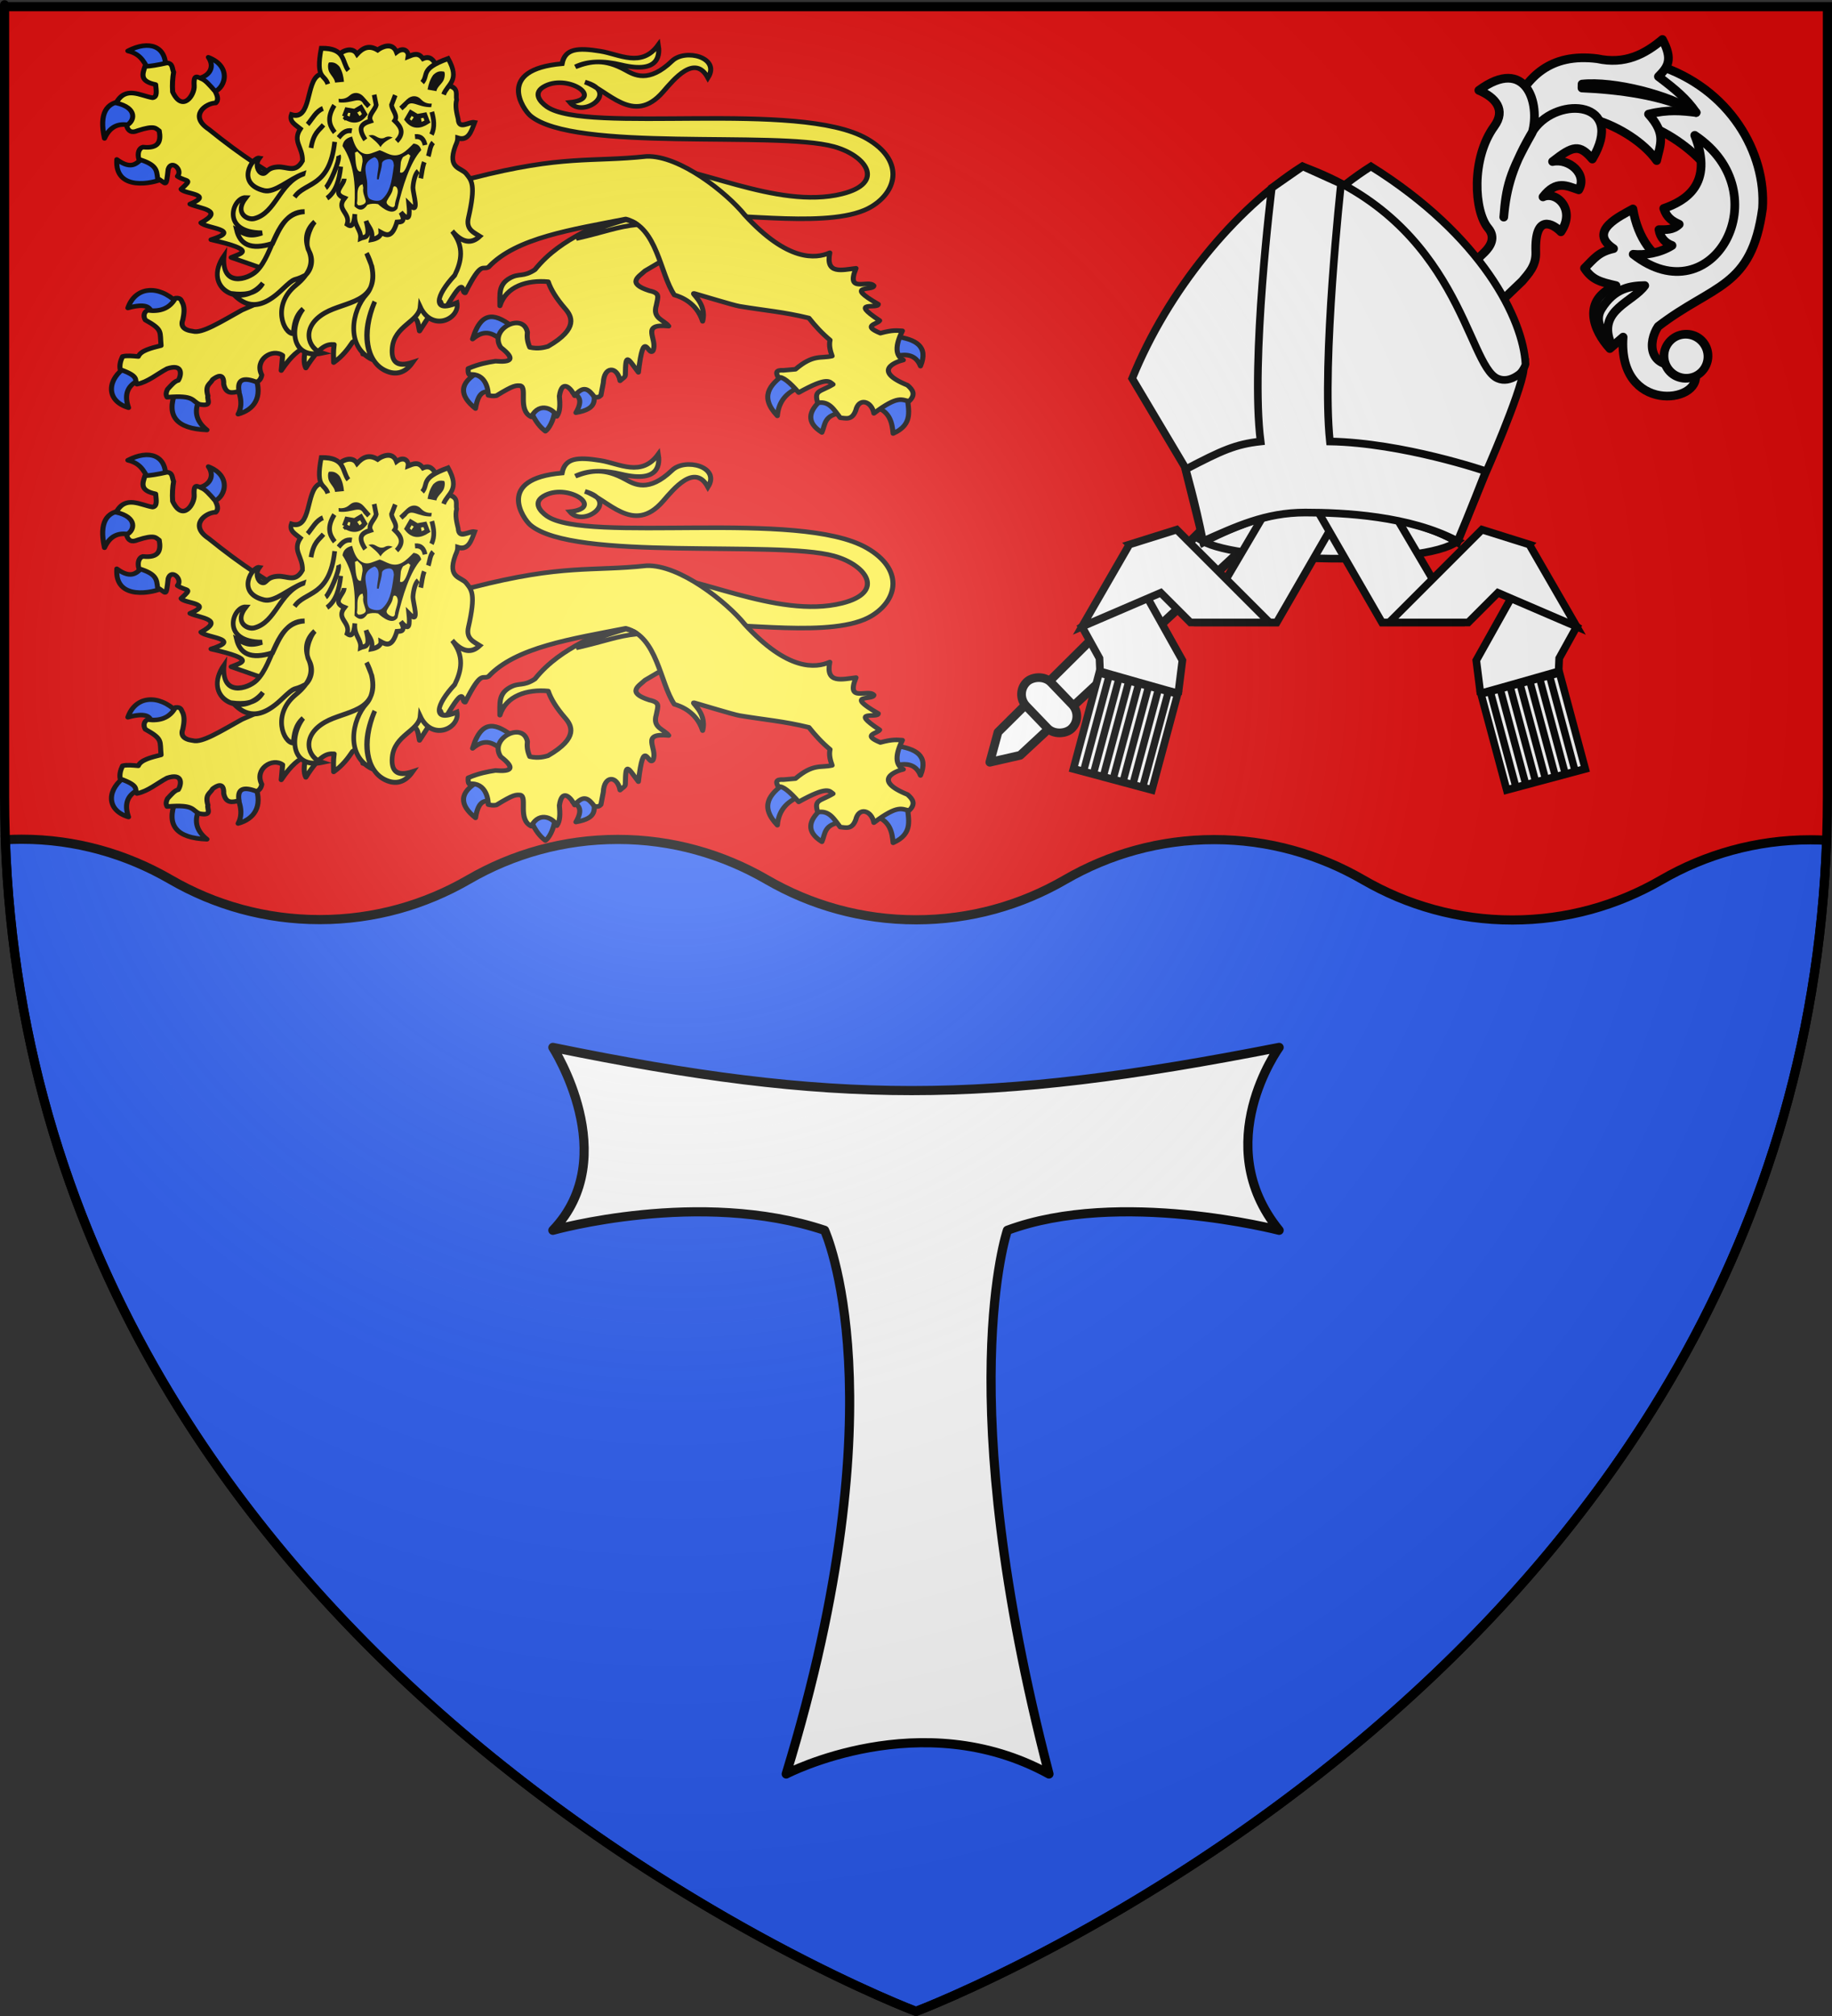<?xml version="1.0" encoding="UTF-8" standalone="no"?>
<svg
   xmlns:dc="http://purl.org/dc/elements/1.1/"
   xmlns:cc="http://creativecommons.org/ns#"
   xmlns:rdf="http://www.w3.org/1999/02/22-rdf-syntax-ns#"
   xmlns:svg="http://www.w3.org/2000/svg"
   xmlns="http://www.w3.org/2000/svg"
   xmlns:xlink="http://www.w3.org/1999/xlink"
   xmlns:sodipodi="http://sodipodi.sourceforge.net/DTD/sodipodi-0.dtd"
   xmlns:inkscape="http://www.inkscape.org/namespaces/inkscape"
   height="660"
   width="600"
   version="1.0"
   id="svg2"
   sodipodi:version="0.32"
   inkscape:version="0.47pre1"
   sodipodi:docname="Blason_ville_fr_Touffreville-sur-Eu_(Seine-Maritime).svg"
   inkscape:export-filename="/Users/olivier/Desktop/Blason Rouge/Blason_Vide_3D.png"
   inkscape:export-xdpi="144"
   inkscape:export-ydpi="144"
   inkscape:output_extension="org.inkscape.output.svg.inkscape">
  <rect width="100%" height="100%" fill="#333333" stroke="none"/>
  <sodipodi:namedview
     inkscape:window-height="706"
     inkscape:window-width="1366"
     inkscape:pageshadow="2"
     inkscape:pageopacity="0.0"
     guidetolerance="10.0"
     gridtolerance="10.0"
     objecttolerance="10.0"
     borderopacity="1.0"
     bordercolor="#666666"
     pagecolor="#ffffff"
     id="base"
     showgrid="false"
     height="660px"
     inkscape:zoom="0.71969697"
     inkscape:cx="300"
     inkscape:cy="330"
     inkscape:window-x="-8"
     inkscape:window-y="-8"
     inkscape:current-layer="layer3"
     inkscape:object-nodes="true"
     inkscape:window-maximized="1" />
  <desc
     id="desc4">Flag of Canton of Valais (Wallis)</desc>
  <defs
     id="defs6">
    <linearGradient
       id="linearGradient2893">
      <stop
         style="stop-color:white;stop-opacity:0.314;"
         offset="0"
         id="stop2895" />
      <stop
         id="stop2897"
         offset="0.19"
         style="stop-color:white;stop-opacity:0.251;" />
      <stop
         style="stop-color:#6b6b6b;stop-opacity:0.125;"
         offset="0.6"
         id="stop2901" />
      <stop
         style="stop-color:black;stop-opacity:0.125;"
         offset="1"
         id="stop2899" />
    </linearGradient>
    <radialGradient
       inkscape:collect="always"
       xlink:href="#linearGradient2893"
       id="radialGradient3163"
       gradientUnits="userSpaceOnUse"
       gradientTransform="matrix(1.353,0,0,1.349,-77.629,-85.747)"
       cx="221.445"
       cy="226.331"
       fx="221.445"
       fy="226.331"
       r="300" />
    <g
       id="s-4">
      <g
         id="c-6">
        <path
           transform="matrix(0.951,0.309,-0.309,0.951,0,-1)"
           d="M 0,0 L 0,1 L 0.5,1 L 0,0 z"
           id="t-0" />
        <use
           height="540"
           width="810"
           y="0"
           x="0"
           id="use2144-7"
           transform="scale(-1,1)"
           xlink:href="#t-0" />
      </g>
      <g
         id="a-1">
        <use
           height="540"
           width="810"
           y="0"
           x="0"
           id="use2147-7"
           transform="matrix(0.309,0.951,-0.951,0.309,0,0)"
           xlink:href="#c-6" />
        <use
           height="540"
           width="810"
           y="0"
           x="0"
           id="use2149-7"
           transform="matrix(-0.809,0.588,-0.588,-0.809,0,0)"
           xlink:href="#c-6" />
      </g>
      <use
         height="540"
         width="810"
         y="0"
         x="0"
         id="use2151-7"
         transform="scale(-1,1)"
         xlink:href="#a-1" />
    </g>
    <g
       id="f">
      <rect
         id="rect1964"
         style="fill:#28166f"
         y="-30"
         x="-50"
         height="60"
         width="100" />
      <g
         id="g1966"
         style="fill:#ffffff"
         transform="translate(0,-20)">
        <path
           id="path1968"
           d="M -1.212,27.818 C -1.212,22.175 -2.091,20.471 -4.542,13.98 C -5.709,10.888 -5.024,7.103 -2.858,3.601 C -2.082,2.346 -1.114,1.214 0,0 C 1.114,1.214 2.082,2.346 2.858,3.601 C 5.024,7.103 5.709,10.888 4.542,13.98 C 2.091,20.471 1.212,22.175 1.212,27.818 L -1.212,27.818 z" />
        <path
           id="rwi"
           d="M 2.922,27.672 C 2.922,21.721 5.239,17.829 8.501,16.66 C 9.949,16.141 11.808,16.387 13.519,18.107 C 15.638,20.236 16.255,26.1 10.036,27.228 C 10.694,26.272 10.655,24.147 9.322,23.441 C 8.331,22.916 7.209,23.188 6.646,23.564 C 5.822,24.116 4.917,25.67 4.967,27.672 L 2.922,27.672 z" />
        <path
           id="path1971"
           d="M 1.777,30.183 C 1.79,32.191 2.795,33.518 4.516,34.257 C 4.295,34.955 3.257,36.378 1.831,36.281 C 1.55,37.787 1.282,38.632 0,40 C -1.282,38.632 -1.55,37.787 -1.831,36.281 C -3.257,36.378 -4.295,34.955 -4.516,34.257 C -2.795,33.518 -1.79,32.191 -1.777,30.183 L 1.777,30.183 z" />
        <use
           xlink:href="#rwi"
           height="400"
           width="800"
           y="0"
           x="0"
           id="use1973"
           transform="scale(-1,1)" />
        <rect
           id="rect1975"
           y="27.331"
           x="-7.923"
           height="3.218"
           width="15.846" />
      </g>
    </g>
    <g
       id="s">
      <g
         id="c">
        <path
           transform="matrix(0.951,0.309,-0.309,0.951,0,-1)"
           d="M 0,0 L 0,1 L 0.5,1 L 0,0 z"
           id="t" />
        <use
           height="540"
           width="810"
           y="0"
           x="0"
           id="use2144"
           transform="scale(-1,1)"
           xlink:href="#t" />
      </g>
      <g
         id="a">
        <use
           height="540"
           width="810"
           y="0"
           x="0"
           id="use2147"
           transform="matrix(0.309,0.951,-0.951,0.309,0,0)"
           xlink:href="#c" />
        <use
           height="540"
           width="810"
           y="0"
           x="0"
           id="use2149"
           transform="matrix(-0.809,0.588,-0.588,-0.809,0,0)"
           xlink:href="#c" />
      </g>
      <use
         height="540"
         width="810"
         y="0"
         x="0"
         id="use2151"
         transform="scale(-1,1)"
         xlink:href="#a" />
    </g>
    <g
       id="s-3">
      <g
         id="c-8">
        <path
           id="t-7"
           d="M 0,0 L 0,1 L 0.5,1 L 0,0 z"
           transform="matrix(0.951,0.309,-0.309,0.951,0,-1)" />
        <use
           xlink:href="#t-7"
           transform="scale(-1,1)"
           id="use2144-4"
           x="0"
           y="0"
           width="810"
           height="540" />
      </g>
      <g
         id="a-2">
        <use
           xlink:href="#c-8"
           transform="matrix(0.309,0.951,-0.951,0.309,0,0)"
           id="use2147-77"
           x="0"
           y="0"
           width="810"
           height="540" />
        <use
           xlink:href="#c-8"
           transform="matrix(-0.809,0.588,-0.588,-0.809,0,0)"
           id="use2149-9"
           x="0"
           y="0"
           width="810"
           height="540" />
      </g>
      <use
         xlink:href="#a-2"
         transform="scale(-1,1)"
         id="use2151-3"
         x="0"
         y="0"
         width="810"
         height="540" />
    </g>
    <g
       id="f-3">
      <rect
         width="100"
         height="60"
         x="-50"
         y="-30"
         style="fill:#28166f"
         id="rect1964-1" />
      <g
         transform="translate(0,-20)"
         style="fill:#ffffff"
         id="g1966-2">
        <path
           d="M -1.212,27.818 C -1.212,22.175 -2.091,20.471 -4.542,13.98 C -5.709,10.888 -5.024,7.103 -2.858,3.601 C -2.082,2.346 -1.114,1.214 0,0 C 1.114,1.214 2.082,2.346 2.858,3.601 C 5.024,7.103 5.709,10.888 4.542,13.98 C 2.091,20.471 1.212,22.175 1.212,27.818 L -1.212,27.818 z"
           id="path1968-3" />
        <path
           d="M 2.922,27.672 C 2.922,21.721 5.239,17.829 8.501,16.66 C 9.949,16.141 11.808,16.387 13.519,18.107 C 15.638,20.236 16.255,26.1 10.036,27.228 C 10.694,26.272 10.655,24.147 9.322,23.441 C 8.331,22.916 7.209,23.188 6.646,23.564 C 5.822,24.116 4.917,25.67 4.967,27.672 L 2.922,27.672 z"
           id="rwi-3" />
        <path
           d="M 1.777,30.183 C 1.79,32.191 2.795,33.518 4.516,34.257 C 4.295,34.955 3.257,36.378 1.831,36.281 C 1.55,37.787 1.282,38.632 0,40 C -1.282,38.632 -1.55,37.787 -1.831,36.281 C -3.257,36.378 -4.295,34.955 -4.516,34.257 C -2.795,33.518 -1.79,32.191 -1.777,30.183 L 1.777,30.183 z"
           id="path1971-4" />
        <use
           transform="scale(-1,1)"
           id="use1973-1"
           x="0"
           y="0"
           width="800"
           height="400"
           xlink:href="#rwi-3" />
        <rect
           width="15.846"
           height="3.218"
           x="-7.923"
           y="27.331"
           id="rect1975-1" />
      </g>
    </g>
    <g
       id="s-4-1">
      <g
         id="c-6-8">
        <path
           id="t-0-9"
           d="M 0,0 L 0,1 L 0.5,1 L 0,0 z"
           transform="matrix(0.951,0.309,-0.309,0.951,0,-1)" />
        <use
           xlink:href="#t-0-9"
           transform="scale(-1,1)"
           id="use2144-7-2"
           x="0"
           y="0"
           width="810"
           height="540" />
      </g>
      <g
         id="a-1-7">
        <use
           xlink:href="#c-6-8"
           transform="matrix(0.309,0.951,-0.951,0.309,0,0)"
           id="use2147-7-9"
           x="0"
           y="0"
           width="810"
           height="540" />
        <use
           xlink:href="#c-6-8"
           transform="matrix(-0.809,0.588,-0.588,-0.809,0,0)"
           id="use2149-7-5"
           x="0"
           y="0"
           width="810"
           height="540" />
      </g>
      <use
         xlink:href="#a-1-7"
         transform="scale(-1,1)"
         id="use2151-7-4"
         x="0"
         y="0"
         width="810"
         height="540" />
    </g>
  </defs>
  <g
     inkscape:groupmode="layer"
     id="layer3"
     inkscape:label="Fond écu"
     style="display:inline">
    <path
       id="path2855"
       style="fill:#e20909;fill-opacity:1;fill-rule:evenodd;stroke:none;stroke-width:1px;stroke-linecap:butt;stroke-linejoin:miter;stroke-opacity:1"
       d="M 300,658.5 C 300,658.5 598.5,546.18 598.5,260.728 C 598.5,-24.723 598.5,2.176 598.5,2.176 L 1.5,2.176 L 1.5,260.728 C 1.5,546.18 300,658.5 300,658.5 z"
       sodipodi:nodetypes="cccccc" />
    <g
       id="g3714"
       transform="translate(212.95,-619.159)" />
    <g
       id="layer9"
       inkscape:label="Fond d'écu"
       transform="translate(212.95,-619.159)">
      <g
         transform="matrix(2,0,0,2,-732.892,-1853.188)"
         inkscape:label="Meubles"
         id="g2807" />
      <g
         transform="matrix(2,0,0,2,1696.976,-413.55)"
         inkscape:label="Meubles"
         id="g4626" />
      <g
         id="g5271"
         inkscape:label="Meubles"
         transform="matrix(2,0,0,2,-732.892,-453.188)" />
      <g
         id="g5273"
         inkscape:label="Reflet final"
         transform="matrix(2,0,0,2,-732.892,-453.188)" />
      <g
         id="g5275"
         inkscape:label="Contour final"
         transform="matrix(2,0,0,2,-732.892,-453.188)" />
    </g>
    <g
       id="layer6"
       inkscape:label="Reflet final"
       transform="translate(212.95,-619.159)" />
    <g
       id="layer5"
       inkscape:label="Contour final"
       transform="translate(212.95,-619.159)" />
    <path
       style="fill:#2b5df2;fill-opacity:1;stroke:#000000;stroke-opacity:1;stroke-width:3"
       d="M 7.031 274.75 C 5.258 274.75 3.5 274.812 1.75 274.906 C 11.415 549.893 300 658.5 300 658.5 C 300 658.5 588.46 549.942 598.25 275.094 C 596.5 274.999 594.743 274.938 592.969 274.938 C 575.169 274.938 558.501 279.732 544.125 288.062 C 529.746 296.399 513.119 301.188 495.312 301.188 C 477.513 301.188 460.876 296.393 446.5 288.062 C 432.121 279.726 415.462 274.875 397.656 274.875 C 379.856 274.875 363.188 279.669 348.812 288 C 334.433 296.336 317.806 301.125 300 301.125 C 282.2 301.125 265.532 296.331 251.156 288 C 236.777 279.664 220.15 274.812 202.344 274.812 C 184.544 274.813 167.876 279.607 153.5 287.938 C 139.121 296.274 122.493 301.063 104.688 301.062 C 86.888 301.063 70.219 296.268 55.844 287.938 C 41.465 279.601 24.837 274.75 7.031 274.75 z "
       id="path7368" />
    <rect
       y="273.167"
       x="-640"
       height="0"
       width="172"
       id="rect3196"
       style="fill:#ffffff;fill-opacity:1;stroke:none;stroke-width:3" />
    <rect
       y="273.167"
       x="-640"
       height="0"
       width="172"
       id="rect3198"
       style="fill:#ffffff;fill-opacity:1;stroke:none;stroke-width:3" />
    <rect
       y="273.167"
       x="-640"
       height="0"
       width="0"
       id="rect3200"
       style="fill:#ffffff;fill-opacity:1;stroke:none;stroke-width:3" />
    <rect
       y="273.167"
       x="-640"
       height="0"
       width="0"
       id="rect3202"
       style="fill:#ffffff;fill-opacity:1;stroke:none;stroke-width:3" />
    <rect
       y="512.842"
       x="-1190.15"
       height="0"
       width="0"
       id="rect3418"
       style="fill:#ffffff;fill-opacity:1;stroke:none;stroke-width:3" />
    <rect
       y="480.842"
       x="-1190.15"
       height="32"
       width="0"
       id="rect3420"
       style="fill:#ffffff;fill-opacity:1;stroke:none;stroke-width:3" />
    <rect
       y="296.417"
       x="-364.225"
       height="0"
       width="0"
       id="rect2797"
       style="fill:#ffffff;fill-opacity:1;stroke:none;stroke-width:3" />
  </g>
  <g
     inkscape:groupmode="layer"
     id="layer4"
     inkscape:label="Meubles">
    <g
       transform="matrix(1.1,0,0,1,-1099.638,-6)"
       id="g6636"
       style="display:inline">
      <g
         transform="matrix(0.398,0,0,0.396,1001.762,-48.396)"
         style="fill:#fcef3c;fill-opacity:1;stroke:#000000;stroke-width:3.779;stroke-linecap:round;stroke-linejoin:round;stroke-miterlimit:4;stroke-opacity:1;stroke-dasharray:none;display:inline"
         id="g31344">
        <g
           style="fill:#fcef3c;fill-opacity:1;stroke:#000000;stroke-width:3.779;stroke-linecap:round;stroke-linejoin:round;stroke-miterlimit:4;stroke-opacity:1;stroke-dasharray:none"
           id="g31346">
          <g
             style="fill:#fcef3c;fill-opacity:1;stroke:#000000;stroke-width:3.779;stroke-linecap:round;stroke-linejoin:round;stroke-miterlimit:4;stroke-opacity:1;stroke-dasharray:none"
             id="g31348">
            <path
               inkscape:connector-curvature="0"
               d="m 370.348,418.672 c -0.758,-0.408 10.794,-7.443 8.59,-10.553 -12.166,-10.39 -23.678,-16.2 -30.678,9.572 9.986,-9.293 15.908,-3.68 22.088,0.982 z"
               style="fill:#2b5df2;fill-opacity:1;fill-rule:nonzero;stroke:#000000;stroke-width:3.779;stroke-linecap:round;stroke-linejoin:round;stroke-miterlimit:4;stroke-opacity:1;stroke-dasharray:none;stroke-dashoffset:0;marker:none;visibility:visible;display:inline;overflow:visible"
               id="path31350" />
            <path
               inkscape:connector-curvature="0"
               d="m 363.967,461.867 c 1.628,1.905 -2.466,-25.398 -10.799,-17.18 -15.35,9.456 -14.822,19.668 -2.7,30.433 2.354,-16.001 7.956,-14.467 13.498,-13.253 l 0,0 z"
               style="fill:#2b5df2;fill-opacity:1;fill-rule:nonzero;stroke:#000000;stroke-width:3.779;stroke-linecap:round;stroke-linejoin:round;stroke-miterlimit:4;stroke-opacity:1;stroke-dasharray:none;stroke-dashoffset:0;marker:none;visibility:visible;display:inline;overflow:visible"
               id="path31352" />
            <path
               inkscape:connector-curvature="0"
               d="m 410.107,474.874 c 1.215,-2.802 -4.352,-5.086 -9.771,-5.373 -5.419,-0.288 -10.689,1.42 -8.882,6.6 3.876,10.774 8.421,15.311 11.289,17.761 2.198,-1.594 6.432,-8.372 7.363,-18.988 z"
               style="fill:#2b5df2;fill-opacity:1;fill-rule:nonzero;stroke:#000000;stroke-width:3.779;stroke-linecap:round;stroke-linejoin:round;stroke-miterlimit:4;stroke-opacity:1;stroke-dasharray:none;stroke-dashoffset:0;marker:none;visibility:visible;display:inline;overflow:visible"
               id="path31354" />
            <path
               inkscape:connector-curvature="0"
               d="m 439.313,460.149 c 0.65,-7.009 -20.039,-0.249 -15.707,2.209 4.332,2.458 7.326,5.985 1.963,16.198 17.299,-3.31 13.094,-11.398 13.744,-18.407 z"
               style="fill:#2b5df2;fill-opacity:1;fill-rule:nonzero;stroke:#000000;stroke-width:3.779;stroke-linecap:round;stroke-linejoin:round;stroke-miterlimit:4;stroke-opacity:1;stroke-dasharray:none;stroke-dashoffset:0;marker:none;visibility:visible;display:inline;overflow:visible"
               id="path31356" />
          </g>
          <path
             inkscape:connector-curvature="0"
             sodipodi:nodetypes="ccccscccccccccccccccccccccsccccccccc"
             d="m 492.857,341.648 -23.457,-42.857 -6.429,10.357 c -18.413,15.916 -47.56,22.983 -68.065,51.176 -8.837,6.413 -11.721,2.676 -18.6,6.886 -8.915,5.455 -7.492,13.316 -7.592,23.008 4.572,-16.176 20.646,-21.584 36.127,-19.943 1.957,6.388 5.952,13.731 12.659,22.266 4.762,6.049 10.444,16.408 -12.857,31.25 -2.605,0.785 -7.158,2.256 -13.571,0.714 -2,-5.01 -2.148,-8.908 -1.786,-12.5 -3.053,-16.933 -29.002,-2.667 -20,12.5 11.418,9.784 7.944,12.577 -3.929,11.429 -6.001,1.082 -12.03,2.197 -20.357,6.071 -0.103,2.008 -0.12,3.929 0.714,5 12.975,-1.524 14.379,13.751 14.286,17.143 1.743,0.4 3.407,0.878 6.071,0.357 13.231,-8.99 14.573,-8.509 18.066,-8.224 5.236,1.901 -2.33,19.984 8.006,25.724 6.519,-13.556 17.544,-5.644 19.122,-0.407 2.651,-3.863 2.493,-10.134 1.949,-16.735 1.913,-14.658 8.578,-6.534 11.429,-0.357 6.71,-8.802 10.286,-5.589 14.766,1.071 3.193,0.455 3.534,-0.033 4.877,-1.429 l 1.786,-10.357 c 0.575,-13.898 10.386,-13.917 12.52,-1.622 1.707,-1.846 3.928,-2.894 3.955,-4.807 0.259,-18.751 1.395,-14.362 9.77,-2.182 4.048,-38.307 7.272,-12.429 10.898,-17.817 3.976,-9.567 -10.244,-22.815 11.786,-20.357 -3.538,-5.327 -12.311,-6.073 -9.286,-17.143 1.134,-7.074 3.258,-10.116 -5.243,-12.143 -17.708,-6.305 -7.334,-11.964 -3.214,-16.429 l 15.367,-9.98 0.233,-9.663 0,0 z"
             style="fill:#fcef3c;fill-opacity:1;fill-rule:nonzero;stroke:#000000;stroke-width:3.779;stroke-linecap:round;stroke-linejoin:round;stroke-miterlimit:4;stroke-opacity:1;stroke-dasharray:none;stroke-dashoffset:0;marker:none;visibility:visible;display:inline;overflow:visible"
             id="path31358" />
        </g>
      </g>
      <g
         transform="matrix(0.396,0.04,-0.03,0.394,1014.771,-56.214)"
         style="fill:#fcef3c;fill-opacity:1;stroke:#000000;stroke-width:3.779;stroke-linecap:round;stroke-linejoin:round;stroke-miterlimit:4;stroke-opacity:1;stroke-dasharray:none;display:inline"
         id="g31360">
        <g
           style="fill:#fcef3c;fill-opacity:1;stroke:#000000;stroke-width:3.779;stroke-linecap:round;stroke-linejoin:round;stroke-miterlimit:4;stroke-opacity:1;stroke-dasharray:none"
           id="g31362">
          <path
             inkscape:connector-curvature="0"
             d="m 101.78,203.343 c 1.028,2.82 -1.806,3.333 -11.218,5.243 -4.702,-5.94 -6.659,-13.958 -17.946,-15.707 15.228,-10.814 28.246,-6.807 29.164,10.464 z"
             style="fill:#2b5df2;fill-opacity:1;fill-rule:nonzero;stroke:#000000;stroke-width:3.779;stroke-linecap:round;stroke-linejoin:round;stroke-miterlimit:4;stroke-opacity:1;stroke-dasharray:none;stroke-dashoffset:0;marker:none;visibility:visible;display:inline;overflow:visible"
             id="path31364" />
          <path
             inkscape:connector-curvature="0"
             d="m 137.93,220.613 c 0.035,6.186 -11.614,-7.015 -12.145,-10.283 7.637,-1.404 13.802,-9.664 7.303,-18.323 19.426,6.085 13.916,26.579 4.842,28.606 l 0,0 z"
             style="fill:#2b5df2;fill-opacity:1;fill-rule:nonzero;stroke:#000000;stroke-width:3.779;stroke-linecap:round;stroke-linejoin:round;stroke-miterlimit:4;stroke-opacity:1;stroke-dasharray:none;stroke-dashoffset:0;marker:none;visibility:visible;display:inline;overflow:visible"
             id="path31366" />
          <path
             inkscape:connector-curvature="0"
             d="m 80.254,254.236 c 8.912,1.745 4.797,-21.627 -7.854,-19.634 -12.65,1.993 -17.447,11.841 -11.78,32.151 3.686,-11.32 10.722,-14.262 19.634,-12.517 l 0,0 z"
             style="fill:#2b5df2;fill-opacity:1;fill-rule:nonzero;stroke:#000000;stroke-width:3.779;stroke-linecap:round;stroke-linejoin:round;stroke-miterlimit:4;stroke-opacity:1;stroke-dasharray:none;stroke-dashoffset:0;marker:none;visibility:visible;display:inline;overflow:visible"
             id="path31368" />
          <path
             inkscape:connector-curvature="0"
             d="m 106.76,295.468 c -0.457,-12.487 -15.084,-24.72 -15.953,-16.198 -4.11,4.875 -7.407,12.089 -19.634,3.927 0.204,26.901 29.11,16.958 35.587,12.271 l 0,0 z"
             style="fill:#2b5df2;fill-opacity:1;fill-rule:nonzero;stroke:#000000;stroke-width:3.779;stroke-linecap:round;stroke-linejoin:round;stroke-miterlimit:4;stroke-opacity:1;stroke-dasharray:none;stroke-dashoffset:0;marker:none;visibility:visible;display:inline;overflow:visible"
             id="path31370" />
        </g>
        <path
           inkscape:connector-curvature="0"
           d="m 201.273,362.933 16.668,-58.336 -10.354,-11.869 c -21.133,-8.554 -44.528,-22.764 -69.701,-41.416 -15.869,-9.446 -4.056,-21.346 3.536,-22.223 2.146,-2.813 0.865,-5.861 -1.01,-9.344 -5.15,-5.561 -8.147,-8.492 -10.607,-9.344 -3.083,-0.983 -6.981,-4.486 -5.556,6.061 1.1,7.46 -6.892,23.512 -15.657,6.819 -0.839,-5.722 -0.909,-11.937 -0.505,-16.415 -1.453,-2.756 -1.069,-7.349 -5.556,-7.071 -7.138,2.569 -12.39,3.997 -16.162,4.546 -1.474,6.687 -3.057,12.625 9.091,14.142 0.724,4.757 2.268,10.218 -1.515,11.112 -9.149,-0.696 -20.962,-7.919 -26.769,7.071 16.439,2.322 14.949,13.708 9.091,17.678 1.515,4.882 4.377,6.061 8.586,3.536 12.794,-6.071 13.328,-3.198 16.162,-1.515 2.091,8.47 0.847,14.875 -11.112,14.647 -2.841,1.046 -4.006,5.38 -2.273,10.354 13.729,3.13 13.868,7.692 15.152,14.395 6.599,2.982 6.932,8.39 7.324,-8.334 1.709,-8.835 11.225,-0.474 7.324,5.051 7.449,4.351 11.94,0.292 3.536,10.354 2.422,3.843 25.147,1.351 7.576,11.617 7.824,3.116 26.39,2.204 9.344,14.647 3.871,4.131 31.737,2.396 8.586,13.132 36.038,5.306 22.756,9.118 16.162,13.132 l 23.739,6.566 14.9,1.01 0,0 z"
           style="fill:#fcef3c;fill-opacity:1;fill-rule:nonzero;stroke:#000000;stroke-width:3.779;stroke-linecap:round;stroke-linejoin:round;stroke-miterlimit:4;stroke-opacity:1;stroke-dasharray:none;stroke-dashoffset:0;marker:none;visibility:visible;display:inline;overflow:visible"
           id="path31372" />
      </g>
      <path
         style="fill:#fcef3c;fill-opacity:1;stroke:#000000;stroke-width:1.5;stroke-miterlimit:4;stroke-opacity:1;stroke-dasharray:none;display:inline"
         d="m 1192.366,60.27 c 13.317,-0.931 38.483,14.555 57.986,9.217 12.988,-3.555 7.362,-12.532 -2.414,-15.489 -17.275,-5.225 -77.426,1.876 -90.353,-10.113 -2.149,-1.993 -10.453,-15.131 9.436,-17.025 0.878,-4.95 4.562,-5.304 11.411,-4.096 5.692,1.003 12.195,5.547 17.226,-2.048 0.407,2.685 0.767,9.641 -10.972,6.528 -5.428,-1.452 -10.042,-1.321 -13.715,0.64 4.705,-1.959 8.726,-2.672 14.922,1.072 2.586,1.562 6.829,4.452 13.889,-2.999 3.914,-4.131 14.517,-1.18 10.661,5.511 -3.913,-7.934 -10.16,0.552 -13.358,4.608 -8.898,11.287 -16.457,-0.764 -23.261,-3.2 10.551,3.247 -0.466,11.955 -4.498,6.656 10.354,-1.189 -0.167,-9.207 -7.214,-5.465 -4.155,2.206 -1.604,5.342 0.376,6.867 11.798,9.089 75.122,-2.331 95.326,10.503 10.77,6.842 9.344,16.797 1.426,22.145 -11.296,7.631 -40.133,1.881 -51.513,3.2 L 1192.366,60.27 z"
         id="path4689"
         sodipodi:nodetypes="cssscscccsscsccsssscc" />
      <g
         style="fill:#fcef3c;fill-opacity:1;stroke:#000000;stroke-width:3.779;stroke-miterlimit:4;stroke-opacity:1;stroke-dasharray:none;display:inline"
         transform="matrix(0.398,0,0,0.396,1005.218,-44.364)"
         id="g31374">
        <g
           style="fill:#fcef3c;fill-opacity:1;stroke:#000000;stroke-width:3.779;stroke-linecap:round;stroke-linejoin:round;stroke-miterlimit:4;stroke-opacity:1;stroke-dasharray:none"
           id="g31376">
          <path
             inkscape:connector-curvature="0"
             d="m 80.5,430.37 c -14.068,9.796 -15.988,27.923 1.718,33.869 -3.656,-11.417 -0.431,-18.85 8.344,-23.07"
             style="fill:#2b5df2;fill-opacity:1;fill-rule:nonzero;stroke:#000000;stroke-width:3.779;stroke-linecap:round;stroke-linejoin:round;stroke-miterlimit:4;stroke-opacity:1;stroke-dasharray:none;stroke-dashoffset:0;marker:none;visibility:visible;display:inline;overflow:visible"
             id="path31378" />
          <path
             inkscape:connector-curvature="0"
             d="m 117.314,450.986 c -7.071,19.962 0.527,30.677 23.561,31.66 -8.946,-7.875 -9.519,-16.588 -5.399,-25.77"
             style="fill:#2b5df2;fill-opacity:1;fill-rule:nonzero;stroke:#000000;stroke-width:3.779;stroke-linecap:round;stroke-linejoin:round;stroke-miterlimit:4;stroke-opacity:1;stroke-dasharray:none;stroke-dashoffset:0;marker:none;visibility:visible;display:inline;overflow:visible"
             id="path31380" />
          <path
             inkscape:connector-curvature="0"
             d="m 177.105,438.62 c 5.78,17.185 -1.178,27.416 -12.915,30.977 5.028,-9.914 -0.171,-23.071 -4.942,-29.065"
             style="fill:#2b5df2;fill-opacity:1;fill-rule:nonzero;stroke:#000000;stroke-width:3.779;stroke-linecap:round;stroke-linejoin:round;stroke-miterlimit:4;stroke-opacity:1;stroke-dasharray:none;stroke-dashoffset:0;marker:none;visibility:visible;display:inline;overflow:visible"
             id="path31382"
             sodipodi:nodetypes="ccc" />
          <path
             sodipodi:nodetypes="ccc"
             inkscape:connector-curvature="0"
             d="m 118.541,377.358 c -14.281,-15.274 -31.368,-13.028 -36.814,4.418 13.159,-3.965 16.864,-0.964 17.671,4.172"
             style="fill:#2b5df2;fill-opacity:1;fill-rule:nonzero;stroke:#000000;stroke-width:3.779;stroke-linecap:round;stroke-linejoin:round;stroke-miterlimit:4;stroke-opacity:1;stroke-dasharray:none;stroke-dashoffset:0;marker:none;visibility:visible;display:inline;overflow:visible"
             id="path31384" />
        </g>
        <g
           style="fill:#fcef3c;fill-opacity:1;stroke:#000000;stroke-width:3.779;stroke-linecap:round;stroke-linejoin:round;stroke-miterlimit:4;stroke-opacity:1;stroke-dasharray:none"
           id="g31386">
          <path
             inkscape:connector-curvature="0"
             d="m 572.974,436.46 c -11.202,8.898 -18.864,18.779 -5.38,34.535 0.877,-11.712 6.702,-19.467 16.834,-23.775"
             style="fill:#2b5df2;fill-opacity:1;fill-rule:nonzero;stroke:#000000;stroke-width:3.779;stroke-linecap:round;stroke-linejoin:round;stroke-miterlimit:4;stroke-opacity:1;stroke-dasharray:none;stroke-dashoffset:0;marker:none;visibility:visible;display:inline;overflow:visible"
             id="path31388" />
          <path
             inkscape:connector-curvature="0"
             d="m 600.915,457.285 c -10.152,9.774 -12.028,19.032 0,27.42 2.586,-6.536 1.416,-14.805 15.272,-16.139"
             style="fill:#2b5df2;fill-opacity:1;fill-rule:nonzero;stroke:#000000;stroke-width:3.779;stroke-linecap:round;stroke-linejoin:round;stroke-miterlimit:4;stroke-opacity:1;stroke-dasharray:none;stroke-dashoffset:0;marker:none;visibility:visible;display:inline;overflow:visible"
             id="path31390" />
          <path
             inkscape:connector-curvature="0"
             d="m 641.871,463.879 c 9.867,4.063 11.572,12.615 12.322,21.693 15.656,-7.733 11.18,-19.818 10.586,-31.064"
             style="fill:#2b5df2;fill-opacity:1;fill-rule:nonzero;stroke:#000000;stroke-width:3.779;stroke-linecap:round;stroke-linejoin:round;stroke-miterlimit:4;stroke-opacity:1;stroke-dasharray:none;stroke-dashoffset:0;marker:none;visibility:visible;display:inline;overflow:visible"
             id="path31392" />
          <path
             inkscape:connector-curvature="0"
             d="m 656.101,421.708 c 8.446,-2.408 15.201,-0.974 18.569,8.156 6.175,-16.489 -3.586,-22.239 -18.569,-24.47"
             style="fill:#2b5df2;fill-opacity:1;fill-rule:nonzero;stroke:#000000;stroke-width:3.779;stroke-linecap:round;stroke-linejoin:round;stroke-miterlimit:4;stroke-opacity:1;stroke-dasharray:none;stroke-dashoffset:0;marker:none;visibility:visible;display:inline;overflow:visible"
             id="path31394" />
        </g>
        <path
           inkscape:connector-curvature="0"
           sodipodi:nodetypes="ccccccccsscccccccccccccccccccccccccccssccccccccccccccccccccccccccccccccccccc"
           d="m 282.012,397.293 c 17.206,-16.071 16.41,-3.242 17.87,3.59 21.238,-36.139 12.325,-23.499 19.263,-18.222 16.258,-31.024 11.562,-12.704 14.925,-13.363 12.566,-27.64 12.983,-18.191 17.528,-21.346 20.613,-24.297 62.791,-31.04 102.564,-39.741 23.718,6.914 25.564,45.282 36.359,62.812 4.452,1.422 16.551,6.07 21.153,21.785 3.689,-15.717 -10.567,-24.301 -5.852,-22.89 4.715,1.41 28.668,9.589 33.466,10.474 19.199,3.541 33.009,4.618 51.909,9.73 4.645,6.487 9.763,12.658 15.792,18.222 -0.907,4.682 0.187,8.964 1.562,13.189 -8.449,2.205 -13.955,-1.722 -27.42,10.933 l -9.024,0.868 c -5.875,-0.47 -5.757,2.233 -3.818,5.9 3.089,-1.089 8.486,3.879 15.272,12.495 21.893,-13.512 22.976,-8.956 25.684,-6.768 -9.56,6.433 -14.444,4.45 -11.454,15.272 8.869,-1.757 12.367,6.153 16.834,12.322 4.229,0.33 8.723,2.425 11.627,-6.074 2.373,-11.079 11.923,-7.569 13.536,2.43 18.63,-15.488 20.921,-10.825 26.378,-10.065 5.276,-5.533 2.647,-9.484 -1.215,-13.189 -27.274,-12.21 -8.079,-19.613 -3.124,-20.825 -6.159,-3.773 -6.103,-12.02 -0.694,-24.122 -3.989,-0.175 -6.767,-1.002 -16.487,1.909 -14.084,-6.399 -2.202,-7.332 -0.521,-10.413 -23.581,-17.185 -0.966,-9.173 -1.041,-13.536 -26.297,-16.702 -3.449,-10.695 -3.297,-15.272 -4.086,-5.458 -21.226,6.863 -13.363,-14.404 -10.487,1.326 -22.911,5.402 -19.61,-12.842 -10.491,5.056 -31.395,7.603 -63.627,-31.26 -13.363,-18.222 -48.439,-49.292 -73.409,-48.418 -41.487,4.936 -62.001,-1.421 -130.157,17.875 l -107.943,10.782 -25.858,2.256 c 0.56,47.988 -11.049,78.813 -26.954,90.425 -0.785,0.573 -11.118,5.294 -11.931,5.795 -15.852,9.766 -29.887,19.491 -36.433,17.471 -7.442,-1.036 -9.443,-4.52 -7.636,-9.718 0.866,-4.57 1.419,-9.077 0,-13.189 -1.23,-1.97 -0.916,-5.098 -5.553,-4.512 -4.433,8.873 -11.771,11.357 -20.825,10.065 -2.256,0.99 -3.683,4.274 -1.735,7.983 13.498,8.258 10.702,9.684 11.801,21.172 -7.633,2.101 -15.248,4.212 -17.007,9.024 -4.196,-0.394 -8.497,-0.944 -11.801,0 -1.651,3.801 -2.395,7.421 -1.735,10.76 14.795,5.821 10.357,8.436 12.495,12.148 8.331,-1.85 15.062,-8.496 22.561,-12.842 11.739,-4.395 10.986,4.936 8.33,9.718 -2.661,0.476 -5.322,4.17 -7.983,7.289 -1.606,3.689 -1.004,5.17 -0.347,6.595 21.034,-1.986 18.334,3.281 24.296,5.9 10.127,2.074 5.252,-4.035 6.248,-6.942 -2.475,-9.233 1.781,-9.716 3.471,-13.536 3.155,-2.636 8.591,-6.279 8.33,3.818 1.691,8.652 6.608,7.164 11.454,5.9 -1.521,-10.188 3.614,-11.78 13.189,-7.636 1.871,-0.97 3.33,-2.626 3.818,-5.9 -5.774,-12.783 8.115,-22.317 15.619,-16.161 l -1.041,12.495 c 7.389,-12.276 13.778,-17.752 18.396,-19.09 -1.507,7.391 -1.729,13.315 0,17.007 10.553,-18.712 16.079,-19.832 21.172,-19.437 -0.799,6.684 -0.408,10.393 -0.347,14.925 6.784,-5.377 10.63,-11.175 14.23,-17.007 7.738,-5.39 8.623,0.761 7.636,10.065 2.084,0.419 4.948,-2.228 9.718,-7.636 5.47,-11.571 9.335,-11.877 14.23,-10.065 0.495,-7.097 2.727,-17.665 -0.347,-20.825 1.219,-1.533 5.283,0.918 8.677,2.43 1.038,-6.529 -0.167,-15.749 -1.388,-24.99 3.655,0.047 5.639,1.765 7.983,3.124 -0.915,-8.678 -1.89,-17.136 -4.165,-20.825"
           style="fill:#fcef3c;fill-opacity:1;fill-rule:nonzero;stroke:#000000;stroke-width:3.779;stroke-linecap:round;stroke-linejoin:round;stroke-miterlimit:4;stroke-opacity:1;stroke-dasharray:none;stroke-dashoffset:0;marker:none;visibility:visible;display:inline;overflow:visible"
           id="path31396" />
      </g>
      <path
         inkscape:connector-curvature="0"
         sodipodi:nodetypes="cccc"
         id="path31398"
         d="m 1189.421,79.548 c -1.311,-1.032 -0.619,-0.656 -3.367,-1.593 -4.434,1.357 -10.053,3.426 -14.827,6.14 8.526,-2.098 12.056,-3.869 18.195,-4.547 z"
         style="fill:#fcef3c;fill-opacity:1;fill-rule:evenodd;stroke:#000000;stroke-width:1.5;stroke-linecap:butt;stroke-linejoin:miter;stroke-miterlimit:4;stroke-opacity:1;stroke-dasharray:none;display:inline" />
      <g
         transform="matrix(0.574,-0.059,0.05,0.669,378.487,-486.32)"
         id="g4755"
         style="stroke-width:2.411;display:inline">
        <path
           sodipodi:nodetypes="cscccccscccscscsscccsccsccscscccccsssccccccccccccccccsscsc"
           id="path4691"
           d="m 1158.969,923.296 c -12.731,3.389 -15.562,17.634 -26.939,19.396 -3.776,0.585 -10.227,-3.646 -3.502,-10.506 -6.895,-0.927 -14.696,15.928 6.862,17.843 -7.173,1.695 -9.553,-0.784 -13.058,-2.757 1.151,7.15 6.212,10.791 18.049,8.351 4.382,-7.243 8.593,-14.773 17.78,-14.008 -15.732,-0.382 -17.315,19.054 -27.208,26.669 -4.744,3.652 -19.081,6.662 -16.1,-8.936 -13.079,14.853 6.756,27.068 18.794,15.131 -3.956,5.507 -11.299,4.644 -15.894,3.771 4.325,4.6 10.913,11.134 25.053,0.539 9.048,-6.78 5.526,-3.228 13.032,-6.199 3.682,-2.674 5.076,-7.43 2.851,-11.819 -1.86,-3.67 1.141,-10.973 4.321,-13.77 -4.297,3.087 -6.414,7.397 -4.31,13.739 1.925,5.803 -0.066,11.049 -8.082,16.163 -13.395,8.546 -8.482,22.907 -3.502,23.437 0.88,-4.115 1.583,-8.268 6.196,-11.584 -8.152,8.54 -8.097,24.093 7.812,22.359 -6.904,-2.683 -10.098,-13.617 3.233,-19.396 10.862,-4.709 28.506,-2.355 26.131,-20.474 l -2.155,-6.601 c 4.206,9.22 1.91,16.645 -1.734,19.821 -8.379,7.304 -13.168,24.515 0.118,32.037 -3.76,-9.044 -1.789,-18.424 3.772,-28.016 -8.224,15.102 -6.652,28.811 2.425,33.943 5.149,2.911 10.13,2.239 14.547,-2.694 -8.965,1.941 -11.014,-1.861 -9.967,-7.812 1.911,-10.861 14.813,-11.562 16.163,-18.857 5.039,13.084 20.073,7.634 19.127,-0.269 -13.537,4.013 -10.735,-4.411 0,-13.469 4.104,-6.53 6.232,-13.389 0.539,-21.551 4.669,6.166 9.339,7.211 14.008,3.771 -2.612,-1.956 -7.02,-3.8 -5.118,-9.429 5.367,-15.881 3.226,-18.024 0.808,-21.551 -2.299,-3.355 -9.724,-3.115 -4.58,-13.739 0.679,-1.402 1.412,-2.136 1.616,-4.041 5.346,2.162 7.273,-2.515 9.429,-6.735 -2.785,-0.805 -8.61,3.085 -8.351,-2.425 -0.549,-3.234 -1.062,-6.463 0,-9.429 -0.392,-2.541 1.884,-5.482 -3.502,-7.273 l -5.657,-10.776 c -0.966,-1.877 -2.355,-4.749 -6.417,-3.478 -2.05,-3.317 -4.718,-2.451 -7.591,-1.64 0.74,-2.719 -1.996,-4.948 -5.754,-2.655 -1.494,-5.084 -7.063,-3.445 -9.601,-1.925 -4.229,-2.983 -7.638,-1.669 -10.776,1.078 -2.27,-4.602 -9.313,-1.673 -10.237,0.539 l -10.237,7.812 c -7.133,2.674 -5.666,22.117 -15.894,18.049 -1.567,3.201 1.699,5.114 4.041,7.274 -4.788,5.795 0.541,8.975 -0.269,15.625 -4.134,5.902 -8.036,2.076 -12.931,1.886 -6.343,-0.247 -5.876,3.363 -8.59,2.258 -1.952,-0.795 -3.184,-4.527 -0.569,-7.376 -3.5,-0.966 -13.466,11.273 1.044,15.964 5.375,1.738 13.216,-4.344 20.776,-6.266 z"
           style="fill:#fcef3c;fill-opacity:1;stroke:#000000;stroke-width:2.411;stroke-miterlimit:4;stroke-opacity:1;stroke-dasharray:none" />
        <path
           sodipodi:nodetypes="ccc"
           id="path4693"
           d="m 1175.533,880.719 c -1.101,-5.035 -6.273,-2.667 -1.893,-17.668 12.658,0.934 10.002,7.511 13.041,11.989"
           style="fill:#fcef3c;fill-opacity:1;stroke:#000000;stroke-width:2.411;stroke-miterlimit:4;stroke-opacity:1;stroke-dasharray:none" />
        <path
           style="fill:#fcef3c;fill-opacity:1;stroke:#000000;stroke-width:2.411;stroke-miterlimit:4;stroke-opacity:1;stroke-dasharray:none"
           d="m 1224.175,884.261 c 3.809,-3.471 -0.827,-6.767 14.355,-10.474 5.52,11.429 -1.504,12.417 -3.862,17.288"
           id="path4695"
           sodipodi:nodetypes="ccc" />
        <path
           sodipodi:nodetypes="ccccccccccccc"
           id="path4697"
           d="m 1179.95,927.414 c -0.335,3.155 -7.385,6.31 -0.631,9.465 -5.132,5.204 2.627,7.311 0.21,12.831 1.741,1.416 3.356,1.441 4.417,-4.627 -1.089,5.908 2.701,7.853 1.893,11.989 2.099,-0.718 5.356,1.136 3.576,-8.203 0.706,3.106 3.626,4.803 2.022,9.379 1.856,-0.147 5.1,-0.868 5.13,-3.069 2.813,1.823 5.638,3.118 8.675,-4.27 2.17,0.026 4.731,0.502 2.473,-4.564 4.164,5.609 4.542,1.799 4.417,-3.653 5.547,6.43 2.558,-4.539 2.85,-7.922 0.518,-3.226 1.8,-6.597 3.439,-7.69"
           style="fill:#fcef3c;fill-opacity:1;stroke:#000000;stroke-width:2.411;stroke-miterlimit:4;stroke-opacity:1;stroke-dasharray:none" />
        <path
           sodipodi:nodetypes="cccc"
           id="path4699"
           d="m 1208.48,911.578 c 4.449,-3.625 3.005,-6.693 -0.086,-10.045 2.079,-2.353 -0.991,-5.256 -0.944,-7.813 l 2.318,-4.55"
           style="fill:none;stroke:#000000;stroke-width:2.411;stroke-miterlimit:4;stroke-opacity:1;stroke-dasharray:none" />
        <path
           sodipodi:nodetypes="cc"
           id="path4701"
           d="m 1178.001,891.315 c -4.659,5.949 -3.296,9.761 -0.945,13.222"
           style="fill:none;stroke:#000000;stroke-width:2.411;stroke-miterlimit:4;stroke-opacity:1;stroke-dasharray:none" />
        <path
           sodipodi:nodetypes="cc"
           id="path4703"
           d="m 1171.561,900.33 c -2.593,2.585 -5.43,3.377 -7.384,10.646"
           style="fill:none;stroke:#000000;stroke-width:2.411;stroke-miterlimit:4;stroke-opacity:1;stroke-dasharray:none" />
        <path
           sodipodi:nodetypes="cc"
           id="path4705"
           d="m 1171.991,892.346 c -3.762,1.087 -5.853,4.513 -8.586,7.04"
           style="fill:none;stroke:#000000;stroke-width:2.411;stroke-miterlimit:4;stroke-opacity:1;stroke-dasharray:none" />
        <path
           sodipodi:nodetypes="cc"
           id="path4707"
           d="m 1176.627,909.088 c -4.592,22.229 -16.912,17.92 -23.009,24.984"
           style="fill:none;stroke:#000000;stroke-width:2.411;stroke-miterlimit:4;stroke-opacity:1;stroke-dasharray:none" />
        <path
           sodipodi:nodetypes="cc"
           id="path4709"
           d="m 1178.001,915.87 c 0.759,2.408 -6.112,14.137 -7.985,15.111"
           style="fill:none;stroke:#000000;stroke-width:2.411;stroke-miterlimit:4;stroke-opacity:1;stroke-dasharray:none" />
        <path
           sodipodi:nodetypes="cc"
           id="path4711"
           d="m 1170.274,936.133 c 4.933,-2.8 7.122,-8.325 8.414,-14.767"
           style="fill:none;stroke:#000000;stroke-width:2.411;stroke-miterlimit:4;stroke-opacity:1;stroke-dasharray:none" />
        <path
           sodipodi:nodetypes="cc"
           id="path4713"
           d="m 1227.883,898.957 c 0.713,3.663 1.104,7.326 -1.116,10.99"
           style="fill:none;stroke:#000000;stroke-width:2.411;stroke-miterlimit:4;stroke-opacity:1;stroke-dasharray:none" />
        <path
           sodipodi:nodetypes="cc"
           id="path4715"
           d="m 1227.282,913.896 c -1.8,1.57 -2.104,4.26 -3.091,6.439"
           style="fill:none;stroke:#000000;stroke-width:2.411;stroke-miterlimit:4;stroke-opacity:1;stroke-dasharray:none" />
        <path
           sodipodi:nodetypes="cc"
           id="path4717"
           d="m 1221.873,922.997 c -1.28,2.576 -1.661,5.151 -2.49,7.727"
           style="fill:none;stroke:#000000;stroke-width:2.411;stroke-miterlimit:4;stroke-opacity:1;stroke-dasharray:none" />
        <path
           sodipodi:nodetypes="cc"
           id="path4719"
           d="m 1178.773,907.285 c 1.84,-1.843 3.931,-3.614 7.126,-2.747"
           style="fill:none;stroke:#000000;stroke-width:2.411;stroke-miterlimit:4;stroke-opacity:1;stroke-dasharray:none" />
        <path
           sodipodi:nodetypes="cc"
           id="path4721"
           d="m 1218.181,910.204 c 3.289,-0.04 4.483,1.854 4.808,4.55"
           style="fill:none;stroke:#000000;stroke-width:2.411;stroke-miterlimit:4;stroke-opacity:1;stroke-dasharray:none" />
        <path
           style="fill:none;stroke:#000000;stroke-width:2.411;stroke-miterlimit:4;stroke-opacity:1;stroke-dasharray:none"
           d="m 1192.47,909.497 c -3.454,-6.029 -1.615,-7.952 3.492,-8.93 -1.149,-2.923 2.752,-5.081 3.584,-7.499 l -0.622,-5.069"
           id="path4723"
           sodipodi:nodetypes="cccc" />
        <path
           sodipodi:nodetypes="cccccc"
           id="path4725"
           d="m 1182.637,897.24 1.545,-3.091 3.949,1.03 3.434,-1.545 1.717,3.434 c -3.417,3.445 -6.99,2.864 -10.646,0.172 z"
           style="fill:none;stroke:#000000;stroke-width:2.411;stroke-miterlimit:4;stroke-opacity:1;stroke-dasharray:none" />
        <path
           id="path4727"
           d="m 1184.968,898.773 1.185,-3.752 2.765,0 2.37,3.949 -6.319,-0.197 z"
           style="fill:#000000;fill-opacity:1;stroke:none" />
        <path
           style="fill:none;stroke:#000000;stroke-width:2.411;stroke-miterlimit:4;stroke-opacity:1;stroke-dasharray:none"
           d="m 1225.192,903.476 -0.985,-3.312 -4.068,0.329 -3.114,-2.118 -2.287,3.084 c 2.768,3.986 6.386,4.034 10.455,2.018 z"
           id="path4729"
           sodipodi:nodetypes="cccccc" />
        <path
           style="fill:#000000;fill-opacity:1;stroke:none"
           d="m 1222.356,904.255 -0.515,-3.901 -2.723,-0.48 -3.02,3.478 6.257,0.903 z"
           id="path4731" />
        <path
           sodipodi:nodetypes="cccccc"
           id="path4733"
           d="m 1194.313,907.542 c 2.178,1.958 4.407,3.899 5.667,6.182 1.603,-2.183 4.141,-3.164 6.697,-4.121 -1.222,-0.519 -2.429,-1.063 -4.465,-0.172 -1.629,0.368 -2.814,-0.274 -3.949,-1.03 -1.882,-1.275 -2.745,-0.925 -3.949,-0.859 z"
           style="fill:#000000;fill-opacity:1;stroke:none" />
        <path
           sodipodi:nodetypes="csscscccccccc"
           id="path4735"
           d="m 1185.784,907.282 c 0.677,3.111 1.44,6.21 3.898,7.974 2.593,1.86 4.388,1.312 7.206,0.591 l 2.54,-0.65 c 1.688,0.659 3.051,1.667 4.962,2.481 5.107,2.176 8.61,-0.92 12.759,-4.194 1.604,0.415 3.14,0.965 3.662,3.544 -6.19,5.319 -11.186,16.783 -14.708,27.349 -2.982,3.177 -7.43,-0.654 -9.806,-3.072 -1.831,-0.514 -3.662,-0.609 -5.493,-0.177 -2.313,2.753 -4.476,2.679 -6.734,0.177 1.633,-10.8 1.501,-21.067 -3.603,-29.83 0.549,-2.458 2.405,-3.783 5.316,-4.194 z"
           style="fill:#000000;fill-opacity:1;stroke:none" />
        <path
           sodipodi:nodetypes="ccccccsc"
           id="path4737"
           d="m 1180.423,888.338 0,1.754 c 6.787,1.37 10.93,-2.21 12.614,1.921 l 1.754,2.172 1.921,-1.504 -3.258,-4.177 c -1.908,-2.365 -4.777,-2.948 -7.184,-1.253 -1.678,1.182 -3.455,1.61 -5.848,1.086 z"
           style="fill:#000000;fill-opacity:1;stroke:none" />
        <path
           style="fill:#000000;fill-opacity:1;stroke:none"
           d="m 1228.224,894.935 -0.454,1.694 c -6.91,-0.433 -9.986,-4.963 -12.681,-1.409 l -2.257,1.644 -1.467,-1.95 4.228,-3.191 c 2.455,-1.79 5.378,-1.611 7.264,0.649 1.315,1.576 2.921,2.45 5.367,2.562 z"
           id="path4739"
           sodipodi:nodetypes="ccccccsc" />
        <path
           sodipodi:nodetypes="cssscccccc"
           id="path4741"
           d="m 1196.497,918.331 c -6.774,1.9 -5.148,6.463 -4.873,11.183 0.175,3.011 -1.388,7.662 0.851,9.012 1.983,1.196 4.762,1.55 6.077,0.605 4.074,-2.927 5.532,-6.907 7.541,-15.926 -0.029,-1.43 -0.123,-2.82 -1.853,-3.204 -1.769,-0.267 -3.876,0.409 -4.176,1.611 -0.327,2.527 -1.645,4.884 -2.372,7.678 l -0.851,-0.05 c 0.092,-3.427 3.39,-8.96 -0.344,-10.909 z"
           style="fill:#2b5df2;fill-opacity:1;stroke:none" />
        <path
           sodipodi:nodetypes="cccccc"
           id="path4743"
           d="m 1186.617,915.195 1.252,-0.401 2.053,2.303 c 0.307,1.015 0.289,1.921 0.2,2.804 l -1.252,4.756 c -2.625,0.327 -2.345,-4.744 -2.253,-9.463 z"
           style="fill:#fcef3c;fill-opacity:1;stroke:none" />
        <path
           style="fill:#fcef3c;fill-opacity:1;stroke:none"
           d="m 1214.981,919.222 -0.965,-0.892 -2.834,1.22 c -0.708,0.79 -1.074,1.619 -1.367,2.456 l -0.876,4.84 c 2.241,1.406 4.13,-3.309 6.041,-7.624 z"
           id="path4745"
           sodipodi:nodetypes="cccccc" />
        <path
           sodipodi:nodetypes="cccccccc"
           id="path4747"
           d="m 1189.181,930.97 c -0.191,0.077 -1.027,0.245 -1.027,0.245 -2.669,1.688 -1.792,5.832 -2.661,8.767 l 0.373,0.858 c 0.945,0.437 2.013,0.201 3.109,-0.184 1.031,-0.497 1.264,-1.141 1.052,-1.867 -0.374,-2.004 -1.243,-3.938 -0.652,-6.077 l -0.194,-1.742 z"
           style="opacity:0.98;fill:#fcef3c;fill-opacity:1;stroke:none" />
        <path
           style="fill:#fcef3c;fill-opacity:1;stroke:none"
           d="m 1206.428,933.792 c 1.843,2.565 -1.274,5.979 -1.568,9.025 l -0.667,0.655 c -1.039,0.051 -1.942,-0.567 -2.813,-1.335 -0.77,-0.847 -0.745,-1.532 -0.276,-2.125 1.097,-1.718 2.859,-3.196 3.415,-5.306 0.344,-1.303 0.78,-1.718 1.91,-0.914 z"
           id="path4749"
           sodipodi:nodetypes="cccccsc" />
        <path
           sodipodi:nodetypes="ccsccc"
           id="path4751"
           d="m 1183.947,880.336 -4.622,0 c -0.03,-2.034 -1.874,-3.672 -2.622,-5.619 -0.582,-1.514 -0.35,-4.11 0.395,-4.465 1.81,0.081 3.386,0.179 5.224,2.592 1.245,2.497 1.593,4.915 1.626,7.491 z"
           style="fill:#000000;fill-opacity:1;stroke:none" />
        <path
           style="fill:#000000;fill-opacity:1;stroke:none"
           d="m 1226.642,887.902 4.465,1.196 c 0.555,-1.957 2.76,-3.062 3.987,-4.748 0.954,-1.311 1.402,-3.88 0.774,-4.415 -1.77,-0.391 -3.317,-0.704 -5.717,1.151 -1.849,2.09 -2.811,4.335 -3.51,6.815 z"
           id="path4753"
           sodipodi:nodetypes="ccsccc" />
      </g>
    </g>
    <use
       height="660"
       width="600"
       transform="translate(0,134)"
       id="use6700"
       xlink:href="#g6636"
       y="0"
       x="0"
       style="display:inline" />
    <g
       inkscape:label="Calque 1"
       id="g2788"
       transform="matrix(0.56,0,0,0.56,55.2,78.912)"
       style="display:inline;fill:#ffffff;fill-opacity:1;stroke:#000000;stroke-width:5.357;stroke-miterlimit:4;stroke-opacity:1;stroke-dasharray:none">
      <path
         style="fill:#ffffff;fill-opacity:1;stroke:#000000;stroke-width:5.357;stroke-miterlimit:4;stroke-opacity:1;stroke-dasharray:none;display:inline;stroke-linejoin:round"
         d="m 224.765,471.413 c 0,0 41.146,63.895 0,106.911 0,0 85.982,-24.314 158.922,0 0,0 44.887,97.153 -22.443,317.845 0,0 78.857,-41.146 153.668,0 -57.59,-221.366 -24.314,-317.845 -24.314,-317.845 65.46,-24.314 158.922,0 158.922,0 -41.146,-50.497 0,-106.911 0,-106.911 -171.51,33.665 -260.172,33.665 -424.756,0 z"
         id="rect5508"
         sodipodi:nodetypes="ccccccccc" />
    </g>
    <g
       style="display:inline"
       id="g5810"
       transform="matrix(0.789,0.822,-0.822,0.789,-455.841,-1190.385)">
      <path
         sodipodi:nodetypes="cccccccccccccz"
         id="path13031"
         d="m 1421.88,124.687 c 6.564,15.967 -8.46,22.898 -22.765,13.103 -0.978,3.836 -4.544,13.922 4.368,11.912 -2.28,3.75 -1.796,5.912 -1.721,9.926 3.926,0.706 5.915,-0.482 9.886,-3.084 -3.997,10.122 4.804,13.648 11.82,13.805 l 0.265,-5.029 c 14.736,16.29 29.506,-2.938 21.971,-7.676 l -3.706,0 c -6.536,9.538 -12.427,3.365 -13.5,-1.721 2.204,-20.005 10.757,-26.87 -3.706,-45.132 -10.502,-11.592 -31.323,-17.324 -50.835,-6.588 l 8.766,15.022 c 7.406,-5.022 32.574,-10.551 39.157,5.463 z"
         style="fill:#ffffff;fill-opacity:1;stroke:#000000;stroke-width:2.5;stroke-linejoin:round;stroke-miterlimit:4;stroke-opacity:1;stroke-dasharray:none;display:inline" />
      <path
         sodipodi:nodetypes="ccccccccc"
         id="path13033"
         d="m 1391.703,105.496 c -3.165,2.587 -6.249,5.18 -9.132,10.191 7.8,0.247 8.561,3.611 11.25,7.544 -12.2,-1.856 -33.492,7.886 -28.719,18.844 l -10.722,0.877 c -3.697,-9.338 -4.16,-19.018 6.485,-27.662 6.755,-4.528 8.548,-10.71 9,-17.338 6.33,1.776 6.785,4.315 6.882,8.206 6.221,-0.99 10.191,-1.425 14.956,-0.662 z"
         style="fill:#ffffff;fill-opacity:1;stroke:#000000;stroke-width:2.5;stroke-linejoin:round;stroke-miterlimit:4;stroke-opacity:1;stroke-dasharray:none;display:inline" />
      <path
         sodipodi:nodetypes="cccc"
         id="path13035"
         d="m 1391.703,105.496 c -9.826,2.948 -20.88,12.146 -27.794,18.794 l -0.794,-0.794 c 5.49,-7.111 19.673,-16.072 28.588,-18 z"
         style="fill:#ffffff;fill-opacity:1;stroke:#000000;stroke-width:2.5;stroke-linejoin:round;stroke-miterlimit:4;stroke-opacity:1;stroke-dasharray:none;display:inline" />
      <path
         sodipodi:nodetypes="ccccccc"
         id="path13037"
         d="m 1396.167,110.327 c 13.993,5.724 11.727,15.031 8.984,20.969 2.611,1.248 4.32,0.735 6.362,-0.054 0,2.521 -1.544,3.803 -2.925,5.278 1.919,1.353 4.11,1.31 5.885,0.429 -0.829,4.009 -3.399,7.678 -5.908,9.804 28.912,-4.099 16.633,-42.879 -12.398,-36.426 z"
         style="fill:#ffffff;fill-opacity:1;stroke:#000000;stroke-width:2.5;stroke-linejoin:round;stroke-miterlimit:4;stroke-opacity:1;stroke-dasharray:none;display:inline" />
      <path
         sodipodi:nodetypes="cscc"
         id="path13039"
         d="m 1417.357,150.585 c -2.675,2.922 -5.586,6.655 -3.782,13.647 1.045,4.048 5.596,4.592 8.385,4.604 -8.731,-3.912 -3.552,-12.549 -4.604,-18.251 z"
         style="fill:#ffffff;fill-opacity:1;stroke:#000000;stroke-width:2.5;stroke-linejoin:round;stroke-miterlimit:4;stroke-opacity:1;stroke-dasharray:none;display:inline" />
      <path
         sodipodi:nodetypes="ccscccccccccssccc"
         id="path13041"
         d="m 1392.036,191.994 0,-16.91 c -0.319,-2.694 -0.334,-5.904 -3.288,-8.55 -8.483,-7.596 -2.337,-9.241 0.778,-9.262 -1.631,-7.664 -9.458,-7.224 -10.808,-3.234 -0.924,-6.159 2.439,-7.12 5.65,-8.813 -1.464,-5.041 -8.586,-4.296 -11.071,-0.203 0.758,-7.442 1.696,-9.072 7.394,-8.742 -5.143,-18.49 -20.023,-5.729 -17.758,6.248 3.038,11.286 6.622,17.35 12.167,23.677 -5.789,-6.484 -8.006,-9.833 -11.838,-22.69 -4.285,-7.473 -17.2,-14.116 -19.402,2.631 4.792,-2.058 9.495,-1.782 10.523,3.946 2.018,11.252 13.592,21.116 19.895,21.539 3.442,0.231 4.241,3.02 4.275,5.59 l 0,14.772 13.482,3.6e-4 z"
         style="fill:#ffffff;fill-opacity:1;stroke:#000000;stroke-width:2.5;stroke-linejoin:round;stroke-miterlimit:4;stroke-opacity:1;stroke-dasharray:none;display:inline" />
      <path
         transform="matrix(-0.821,0,0,0.892,2218.318,-74.16)"
         d="m 955.463,258.138 c 0,3.918 -3.452,7.093 -7.71,7.093 -4.258,0 -7.71,-3.176 -7.71,-7.093 0,-3.918 3.452,-7.093 7.71,-7.093 4.258,0 7.71,3.176 7.71,7.093 z"
         sodipodi:ry="7.0934973"
         sodipodi:rx="7.7103229"
         sodipodi:cy="258.13797"
         sodipodi:cx="947.75293"
         id="path13043"
         style="fill:#ffffff;fill-opacity:1;stroke:#000000;stroke-width:2.922;stroke-linejoin:round;stroke-miterlimit:4;stroke-opacity:1;stroke-dasharray:none;display:inline"
         sodipodi:type="arc" />
      <path
         sodipodi:nodetypes="cccccc"
         id="path11256"
         d="m 1393.484,188.218 -15.36,0 3.072,185.344 4.608,7.68 4.608,-7.68 3.072,-185.344 z"
         inkscape:transform-center-y="-4.0866085"
         inkscape:transform-center-x="-173.94282"
         style="fill:#ffffff;fill-opacity:1;stroke:#000000;stroke-width:2.5;stroke-linejoin:round;stroke-miterlimit:4;stroke-opacity:1;stroke-dasharray:none" />
      <rect
         transform="scale(-1,1)"
         style="fill:#ffffff;fill-opacity:1;stroke:#000000;stroke-width:2.5;stroke-linejoin:round;stroke-miterlimit:4;stroke-opacity:1;stroke-dasharray:none"
         id="rect11258"
         width="18.586"
         height="9.83"
         x="-1395.097"
         y="352.678"
         ry="4.915" />
      <rect
         transform="scale(-1,1)"
         style="fill:#ffffff;fill-opacity:1;stroke:#000000;stroke-width:2.5;stroke-linejoin:round;stroke-miterlimit:4;stroke-opacity:1;stroke-dasharray:none"
         id="rect11260"
         width="27.648"
         height="11.059"
         x="-1399.628"
         y="221.088"
         ry="5.53" />
      <rect
         transform="scale(-1,1)"
         ry="5.53"
         y="187.296"
         x="-1399.628"
         height="11.059"
         width="27.648"
         id="rect11304"
         style="fill:#ffffff;fill-opacity:1;stroke:#000000;stroke-width:2.5;stroke-linejoin:round;stroke-miterlimit:4;stroke-opacity:1;stroke-dasharray:none" />
    </g>
    <g
       id="g5648"
       transform="matrix(1.254,0,0,1.254,-138.173,-19.677)">
      <path
         sodipodi:nodetypes="cccc"
         id="path7093"
         d="m 424.381,156.988 23.36,-20.035 43.114,20.035 c -8.671,6.755 -57.518,5.361 -66.474,0 z"
         style="fill:#ffffff;fill-opacity:1;stroke:#000000;stroke-width:2;stroke-miterlimit:4;stroke-opacity:1;stroke-dasharray:none" />
      <g
         style="fill:#ffffff;stroke-width:1.818"
         transform="matrix(1.1,0,0,1.1,-453.992,295.424)"
         id="g7095">
        <g
           id="g2081"
           style="fill:#ffffff;fill-opacity:1;stroke:#000000;stroke-width:0.907;stroke-miterlimit:4;stroke-opacity:1;stroke-dasharray:none"
           transform="matrix(2.004,0,0,2.004,733.785,-224.199)">
          <a
             id="a2083"
             style="fill:#ffffff;fill-opacity:1;stroke:#000000;stroke-width:0.907;stroke-miterlimit:4;stroke-opacity:1;stroke-dasharray:none"
             transform="translate(0,0.746)">
            <path
               sodipodi:nodetypes="ccccccc"
               id="path2085"
               style="fill:#ffffff;fill-opacity:1;fill-rule:evenodd;stroke:#000000;stroke-width:0.907;stroke-linecap:butt;stroke-linejoin:miter;stroke-miterlimit:4;stroke-opacity:1;stroke-dasharray:none"
               d="m 17.962,58.446 2.074,3.746 0.069,1.548 c 0,0 9.233,2.64 9.264,2.608 l 0.491,-3.908 -4.863,-8.695 -7.036,4.7 z" />
          </a>
          <path
             id="path2087"
             style="fill:#ffffff;fill-opacity:1;fill-rule:evenodd;stroke:#000000;stroke-width:0.907;stroke-linecap:butt;stroke-linejoin:miter;stroke-miterlimit:4;stroke-opacity:1;stroke-dasharray:none"
             d="m 32.016,58.695 9.02,0 8.547,-14.803 -8.725,-0.209 -8.843,15.012 z"
             sodipodi:nodetypes="ccccc" />
          <path
             sodipodi:nodetypes="ccccccc"
             id="path2089"
             style="fill:#ffffff;fill-opacity:1;fill-rule:evenodd;stroke:#000000;stroke-width:0.907;stroke-linecap:butt;stroke-linejoin:miter;stroke-miterlimit:4;stroke-opacity:1;stroke-dasharray:none"
             d="m 23.578,49.466 -5.616,9.727 9.335,-4.011 3.514,3.514 9.37,0 -10.992,-10.992 -5.611,1.762 z" />
        </g>
        <g
           id="g2091"
           style="fill:#ffffff;fill-opacity:1;stroke-width:0.921;stroke-miterlimit:4;stroke-dasharray:none"
           transform="matrix(1.879,0.504,-0.519,1.936,441.596,-357.944)">
          <rect
             id="rect2093"
             style="fill:#ffffff;fill-opacity:1;stroke:#000000;stroke-width:0.921;stroke-miterlimit:4;stroke-opacity:1;stroke-dasharray:none"
             y="83.936"
             x="200.017"
             height="11.783"
             width="9.924" />
          <g
             id="g2095"
             style="fill:#ffffff;fill-opacity:1;stroke-width:0.95;stroke-miterlimit:4;stroke-dasharray:none"
             transform="matrix(0.94,0,0,1,4.613,-4.203)">
            <path
               id="path2097"
               style="fill:#ffffff;fill-opacity:1;fill-rule:evenodd;stroke:#000000;stroke-width:0.95;stroke-linecap:butt;stroke-linejoin:miter;stroke-miterlimit:4;stroke-opacity:1;stroke-dasharray:none"
               d="m 209.225,99.968 0,-11.876" />
            <path
               id="path2099"
               style="fill:#ffffff;fill-opacity:1;fill-rule:evenodd;stroke:#000000;stroke-width:0.95;stroke-linecap:butt;stroke-linejoin:miter;stroke-miterlimit:4;stroke-opacity:1;stroke-dasharray:none"
               d="m 210.552,99.968 0,-11.876" />
            <path
               id="path2101"
               style="fill:#ffffff;fill-opacity:1;fill-rule:evenodd;stroke:#000000;stroke-width:0.95;stroke-linecap:butt;stroke-linejoin:miter;stroke-miterlimit:4;stroke-opacity:1;stroke-dasharray:none"
               d="m 211.878,99.968 0,-11.876" />
            <path
               id="path2103"
               style="fill:#ffffff;fill-opacity:1;fill-rule:evenodd;stroke:#000000;stroke-width:0.95;stroke-linecap:butt;stroke-linejoin:miter;stroke-miterlimit:4;stroke-opacity:1;stroke-dasharray:none"
               d="m 213.204,99.968 0,-11.876" />
            <path
               id="path2105"
               style="fill:#ffffff;fill-opacity:1;fill-rule:evenodd;stroke:#000000;stroke-width:0.95;stroke-linecap:butt;stroke-linejoin:miter;stroke-miterlimit:4;stroke-opacity:1;stroke-dasharray:none"
               d="m 214.531,99.968 0,-11.876" />
            <path
               id="path2107"
               style="fill:#ffffff;fill-opacity:1;fill-rule:evenodd;stroke:#000000;stroke-width:0.95;stroke-linecap:butt;stroke-linejoin:miter;stroke-miterlimit:4;stroke-opacity:1;stroke-dasharray:none"
               d="m 215.857,99.968 0,-11.876" />
            <path
               id="path2109"
               style="fill:#ffffff;fill-opacity:1;fill-rule:evenodd;stroke:#000000;stroke-width:0.95;stroke-linecap:butt;stroke-linejoin:miter;stroke-miterlimit:4;stroke-opacity:1;stroke-dasharray:none"
               d="m 217.184,99.968 0,-11.876" />
          </g>
        </g>
      </g>
      <g
         style="fill:#ffffff;stroke-width:1.818"
         transform="matrix(-1.1,0,0,1.1,1368.736,295.424)"
         id="g7112">
        <g
           transform="matrix(2.004,0,0,2.004,733.785,-224.199)"
           style="fill:#ffffff;fill-opacity:1;stroke:#000000;stroke-width:0.907;stroke-miterlimit:4;stroke-opacity:1;stroke-dasharray:none"
           id="g7114">
          <a
             transform="translate(0,0.746)"
             style="fill:#ffffff;fill-opacity:1;stroke:#000000;stroke-width:0.907;stroke-miterlimit:4;stroke-opacity:1;stroke-dasharray:none"
             id="a7116">
            <path
               d="m 17.962,58.446 2.074,3.746 0.069,1.548 c 0,0 9.233,2.64 9.264,2.608 l 0.491,-3.908 -4.863,-8.695 -7.036,4.7 z"
               style="fill:#ffffff;fill-opacity:1;fill-rule:evenodd;stroke:#000000;stroke-width:0.907;stroke-linecap:butt;stroke-linejoin:miter;stroke-miterlimit:4;stroke-opacity:1;stroke-dasharray:none"
               id="path7118"
               sodipodi:nodetypes="ccccccc" />
          </a>
          <path
             sodipodi:nodetypes="ccccc"
             d="m 32.016,58.695 9.02,0 8.547,-14.803 -8.725,-0.209 -8.843,15.012 z"
             style="fill:#ffffff;fill-opacity:1;fill-rule:evenodd;stroke:#000000;stroke-width:0.907;stroke-linecap:butt;stroke-linejoin:miter;stroke-miterlimit:4;stroke-opacity:1;stroke-dasharray:none"
             id="path7120" />
          <path
             d="m 23.578,49.466 -5.616,9.727 9.335,-4.011 3.514,3.514 9.37,0 -10.992,-10.992 -5.611,1.762 z"
             style="fill:#ffffff;fill-opacity:1;fill-rule:evenodd;stroke:#000000;stroke-width:0.907;stroke-linecap:butt;stroke-linejoin:miter;stroke-miterlimit:4;stroke-opacity:1;stroke-dasharray:none"
             id="path7122"
             sodipodi:nodetypes="ccccccc" />
        </g>
        <g
           transform="matrix(1.879,0.504,-0.519,1.936,441.596,-357.944)"
           style="fill:#ffffff;fill-opacity:1;stroke-width:0.921;stroke-miterlimit:4;stroke-dasharray:none"
           id="g7124">
          <rect
             width="9.924"
             height="11.783"
             x="200.017"
             y="83.936"
             style="fill:#ffffff;fill-opacity:1;stroke:#000000;stroke-width:0.921;stroke-miterlimit:4;stroke-opacity:1;stroke-dasharray:none"
             id="rect7126" />
          <g
             transform="matrix(0.94,0,0,1,4.613,-4.203)"
             style="fill:#ffffff;fill-opacity:1;stroke-width:0.95;stroke-miterlimit:4;stroke-dasharray:none"
             id="g7128">
            <path
               d="m 209.225,99.968 0,-11.876"
               style="fill:#ffffff;fill-opacity:1;fill-rule:evenodd;stroke:#000000;stroke-width:0.95;stroke-linecap:butt;stroke-linejoin:miter;stroke-miterlimit:4;stroke-opacity:1;stroke-dasharray:none"
               id="path7130" />
            <path
               d="m 210.552,99.968 0,-11.876"
               style="fill:#ffffff;fill-opacity:1;fill-rule:evenodd;stroke:#000000;stroke-width:0.95;stroke-linecap:butt;stroke-linejoin:miter;stroke-miterlimit:4;stroke-opacity:1;stroke-dasharray:none"
               id="path7132" />
            <path
               d="m 211.878,99.968 0,-11.876"
               style="fill:#ffffff;fill-opacity:1;fill-rule:evenodd;stroke:#000000;stroke-width:0.95;stroke-linecap:butt;stroke-linejoin:miter;stroke-miterlimit:4;stroke-opacity:1;stroke-dasharray:none"
               id="path7134" />
            <path
               d="m 213.204,99.968 0,-11.876"
               style="fill:#ffffff;fill-opacity:1;fill-rule:evenodd;stroke:#000000;stroke-width:0.95;stroke-linecap:butt;stroke-linejoin:miter;stroke-miterlimit:4;stroke-opacity:1;stroke-dasharray:none"
               id="path7136" />
            <path
               d="m 214.531,99.968 0,-11.876"
               style="fill:#ffffff;fill-opacity:1;fill-rule:evenodd;stroke:#000000;stroke-width:0.95;stroke-linecap:butt;stroke-linejoin:miter;stroke-miterlimit:4;stroke-opacity:1;stroke-dasharray:none"
               id="path7138" />
            <path
               d="m 215.857,99.968 0,-11.876"
               style="fill:#ffffff;fill-opacity:1;fill-rule:evenodd;stroke:#000000;stroke-width:0.95;stroke-linecap:butt;stroke-linejoin:miter;stroke-miterlimit:4;stroke-opacity:1;stroke-dasharray:none"
               id="path7140" />
            <path
               d="m 217.184,99.968 0,-11.876"
               style="fill:#ffffff;fill-opacity:1;fill-rule:evenodd;stroke:#000000;stroke-width:0.95;stroke-linecap:butt;stroke-linejoin:miter;stroke-miterlimit:4;stroke-opacity:1;stroke-dasharray:none"
               id="path7142" />
          </g>
        </g>
      </g>
      <g
         style="fill:#ffffff;stroke-width:1.818"
         transform="matrix(1.1,0,0,1.1,-453.992,295.424)"
         id="g7087">
        <g
           transform="matrix(2.004,0,0,2.004,730.364,-227.439)"
           style="fill:#ffffff;stroke:#000000;stroke-width:0.907;stroke-miterlimit:4;stroke-opacity:1;stroke-dasharray:none"
           id="g2145">
          <path
             d="M 33.762,31.418 C 37.99,20.973 45.949,11.335 53.907,6.299 67.109,14.535 71.952,24.417 72.219,29.727 71.897,31.565 60.501,43.083 52.539,42.61 L 39.98,41.864 33.762,31.418 z"
             style="fill:#ffffff;fill-opacity:1;fill-rule:evenodd;stroke:#000000;stroke-width:0.907;stroke-linecap:butt;stroke-linejoin:miter;stroke-miterlimit:4;stroke-opacity:1;stroke-dasharray:none"
             id="path2147" />
          <path
             d="M 25.617,31.418 C 29.845,20.973 37.804,11.335 45.762,6.299 64.415,12.952 65.283,29.802 68.892,31.418 c 1.605,0.719 3.109,-0.995 3.109,-0.995 -0.373,2.86 -4.601,12.435 -4.601,12.435 L 64.166,50.818 c 0,0 -5.469,-3.822 -18.031,-3.731 -5.471,0.04 -12.062,3.731 -12.062,3.731 L 31.835,41.864 25.617,31.418 z"
             style="fill:#ffffff;fill-opacity:1;fill-rule:evenodd;stroke:#000000;stroke-width:0.907;stroke-linecap:butt;stroke-linejoin:miter;stroke-miterlimit:4;stroke-opacity:1;stroke-dasharray:none"
             id="path2149" />
        </g>
        <path
           d="m 794.409,-142.921 c 0,0 2.305,7.974 4.112,17.07 7.756,-3.426 14.75,-6.806 24.258,-6.806 9.01,0 24.825,0.744 36.173,6.806 2.626,-6.148 6.698,-16.623 6.698,-16.623 0,0 -19.672,-6.734 -37.003,-7.051 -2.001,-18.995 2.643,-61.179 2.643,-61.179 l -9.096,-4.112 -7.351,5.109 c 0,0 -5.112,41.019 -2.643,60.182 -5.99,0.661 -9.194,2.118 -17.791,6.604 z"
           style="fill:#ffffff;fill-opacity:1;fill-rule:evenodd;stroke:#000000;stroke-width:1.818;stroke-linecap:butt;stroke-linejoin:miter;stroke-miterlimit:4;stroke-opacity:1;stroke-dasharray:none"
           id="path2151" />
      </g>
    </g>
  </g>
  <g
     inkscape:groupmode="layer"
     id="layer2"
     inkscape:label="Reflet final"
     sodipodi:insensitive="true">
    <path
       sodipodi:nodetypes="cccccc"
       d="M 300,658.5 C 300,658.5 598.5,546.18 598.5,260.728 C 598.5,-24.723 598.5,2.176 598.5,2.176 L 1.5,2.176 L 1.5,260.728 C 1.5,546.18 300,658.5 300,658.5 z "
       style="opacity:1;fill:url(#radialGradient3163);fill-opacity:1;fill-rule:evenodd;stroke:none;stroke-width:1px;stroke-linecap:butt;stroke-linejoin:miter;stroke-opacity:1"
       id="path2875"
       inkscape:export-xdpi="144"
       inkscape:export-ydpi="144" />
  </g>
  <g
     inkscape:groupmode="layer"
     id="layer1"
     inkscape:label="Contour final"
     sodipodi:insensitive="true">
    <path
       sodipodi:nodetypes="cccccc"
       d="M 300,658.5 C 300,658.5 1.5,546.18 1.5,260.728 C 1.5,-24.723 1.5,2.176 1.5,2.176 L 598.5,2.176 L 598.5,260.728 C 598.5,546.18 300,658.5 300,658.5 z "
       style="opacity:1;fill:none;fill-opacity:1;fill-rule:evenodd;stroke:#000000;stroke-width:3;stroke-linecap:butt;stroke-linejoin:miter;stroke-miterlimit:4;stroke-dasharray:none;stroke-opacity:1"
       id="path1411"
       inkscape:export-xdpi="144"
       inkscape:export-ydpi="144" />
  </g>
</svg>
